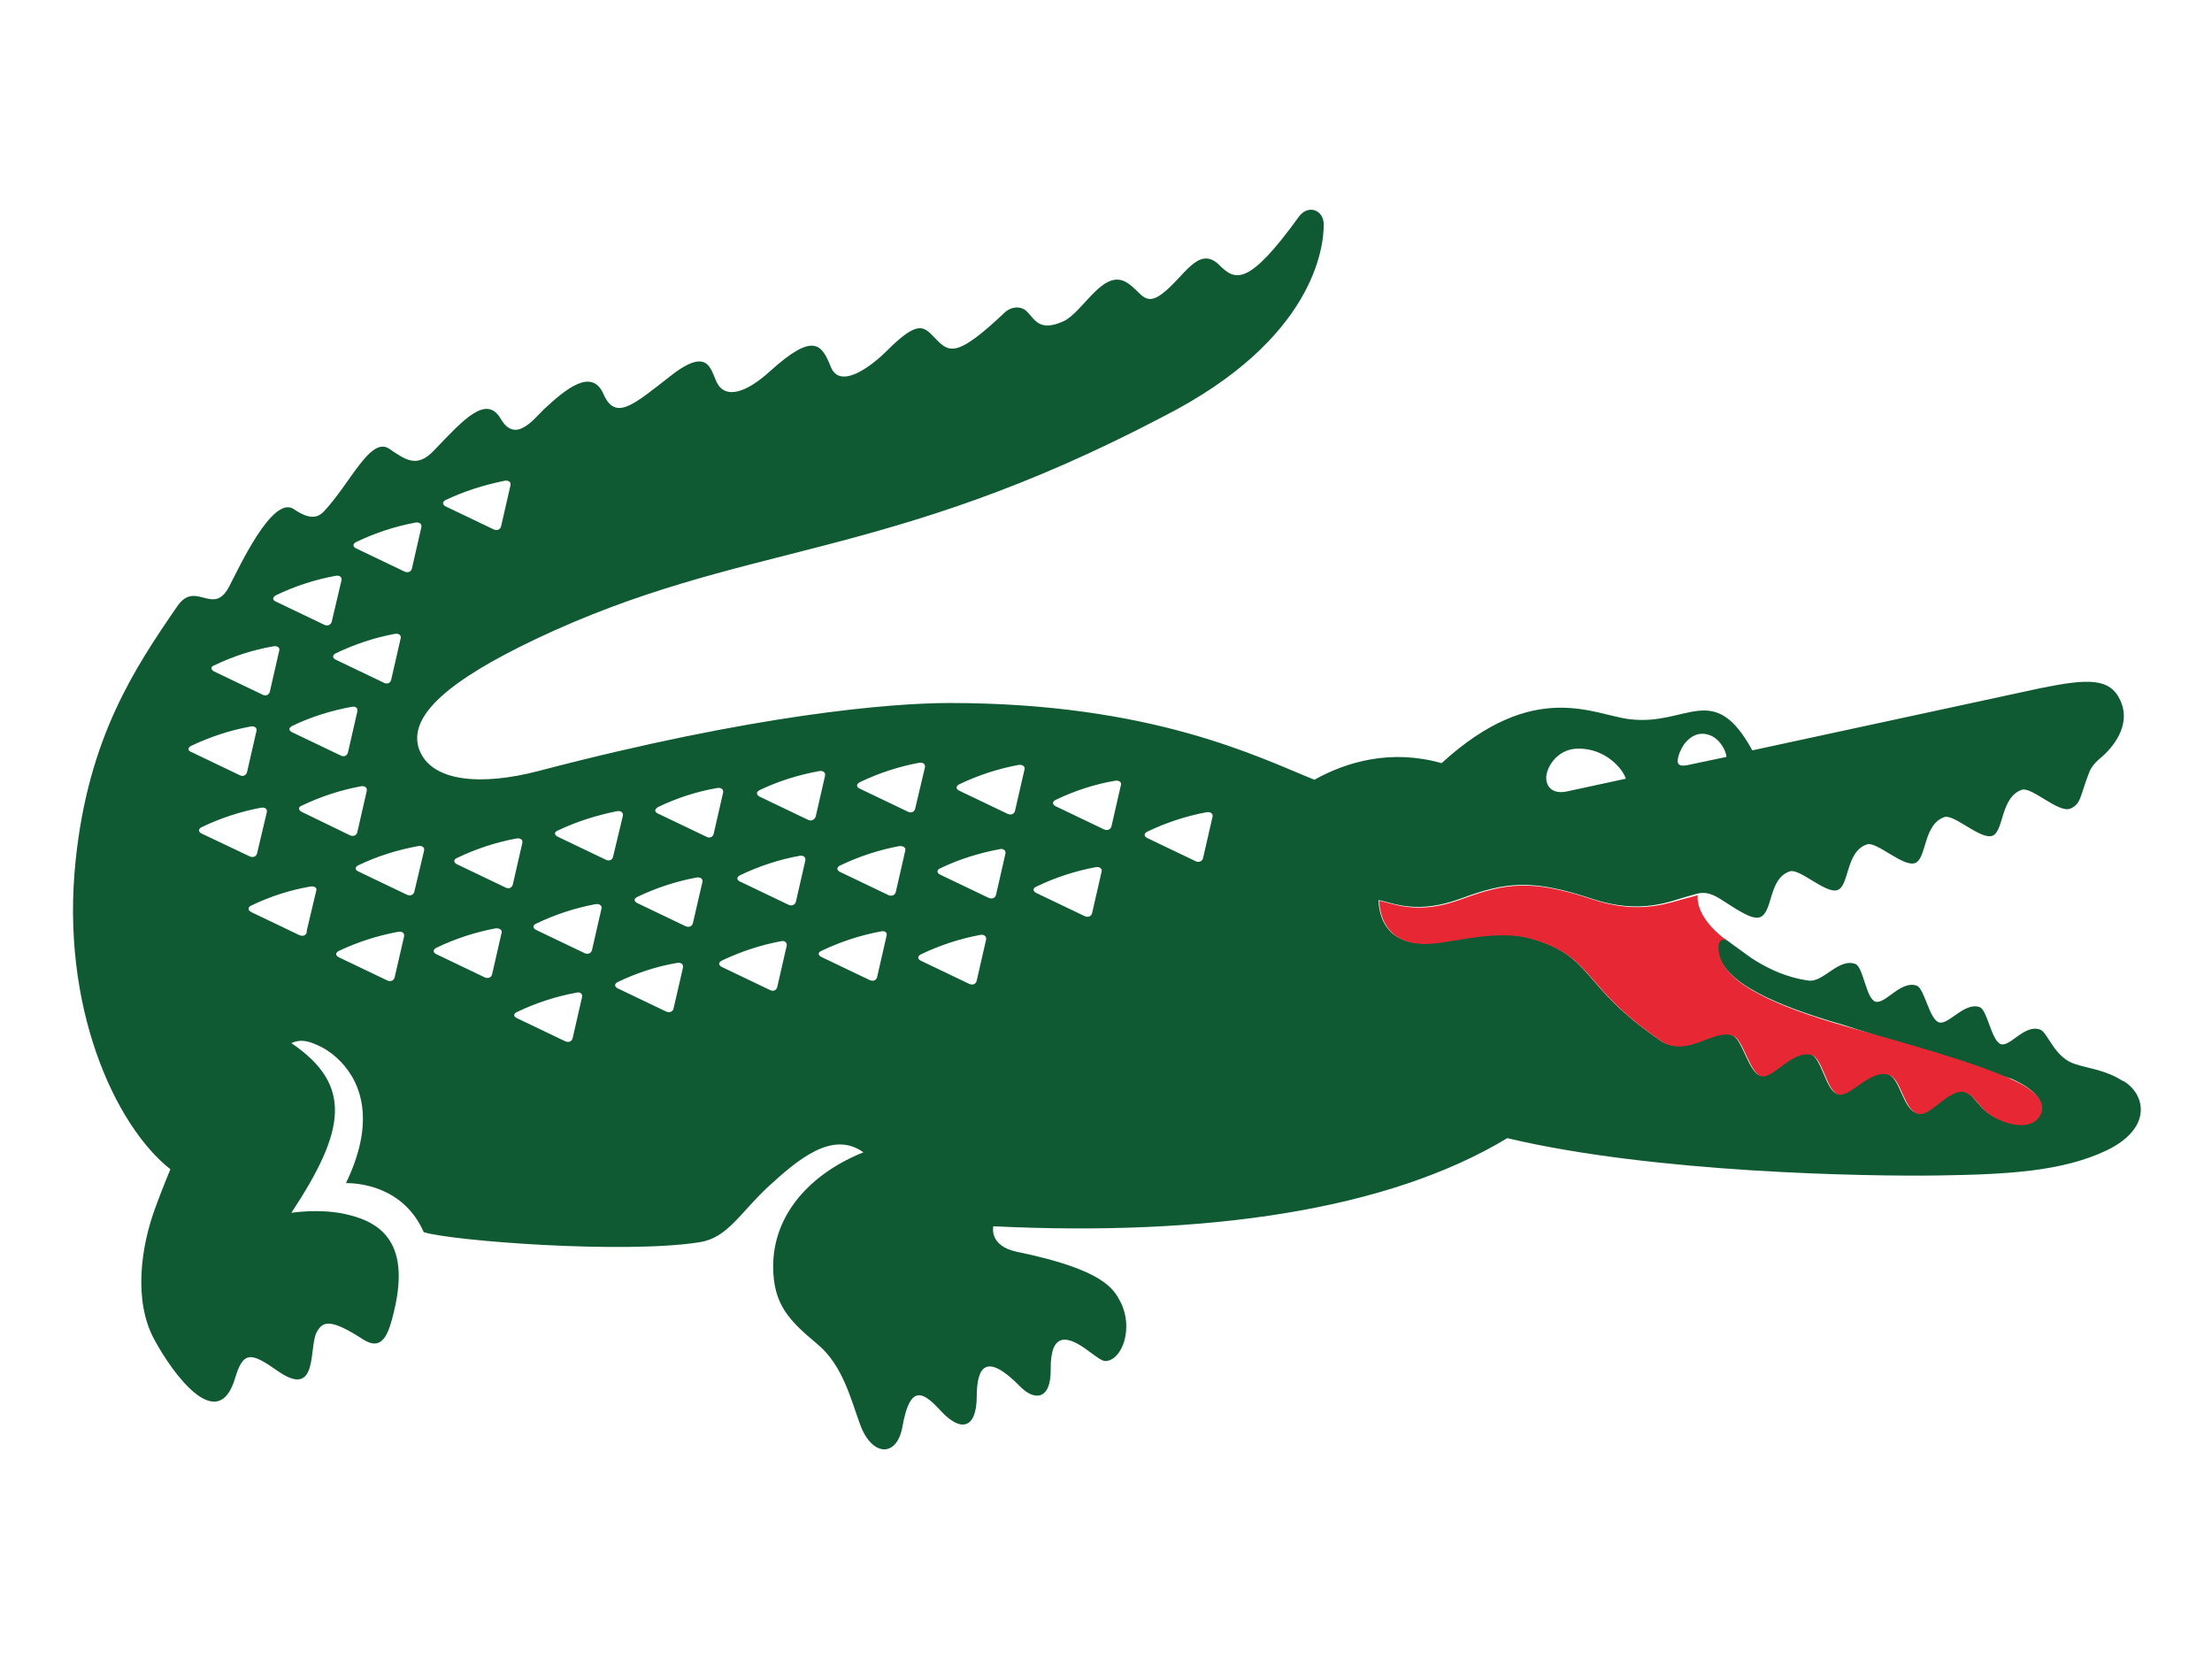<?xml version="1.0" encoding="UTF-8"?> <svg xmlns="http://www.w3.org/2000/svg" xmlns:xlink="http://www.w3.org/1999/xlink" version="1.1" id="Layer_1" x="0px" y="0px" viewBox="0 0 640 480" style="enable-background:new 0 0 640 480;" xml:space="preserve"> <style type="text/css"> .st0{fill:#105A33;} .st1{fill:#E72734;} .st2{fill:none;} </style> <g> <path id="croco" class="st0" d="M350.8,236.4l-2.7,11.8c-0.2,1-1.2,1.4-2.1,1l-14-6.7c-1.1-0.5-1.1-1.4,0-1.9 c5.4-2.6,11.2-4.5,17.1-5.6C350.3,234.8,351.1,235.5,350.8,236.4 M324.3,227.2l-2.7,11.8c-0.2,1-1.2,1.4-2.1,1l-14-6.7 c-1.1-0.5-1.1-1.4,0-1.9c5.4-2.6,11.2-4.5,17.1-5.5C323.8,225.7,324.6,226.3,324.3,227.2 M316,264.1c-0.2,1-1.1,1.4-2.1,1l-14-6.7 c-1.1-0.5-1.2-1.4,0-1.9c5.4-2.6,11.2-4.5,17.1-5.6c1.2-0.2,2,0.4,1.7,1.4L316,264.1 M296.4,222.7l-2.7,11.8c-0.2,1-1.1,1.4-2.1,1 l-14-6.7c-1.1-0.5-1.1-1.4,0-1.9c5.4-2.6,11.2-4.5,17.2-5.6C295.9,221.2,296.7,221.8,296.4,222.7 M290.9,247l-2.7,11.8 c-0.2,1-1.1,1.4-2.1,1l-14-6.7c-1.1-0.5-1.2-1.4,0-1.9c5.4-2.6,11.2-4.4,17.1-5.5C290.3,245.4,291.1,246.1,290.9,247 M285.3,271.9 l-2.7,11.8c-0.2,1-1.1,1.4-2.1,1l-14-6.7c-1.1-0.5-1.1-1.4,0-1.9c5.4-2.6,11.2-4.5,17.1-5.6C284.7,270.3,285.5,270.9,285.3,271.9 M264.8,233.9c-0.2,1-1.1,1.4-2,1l-14-6.7c-1.1-0.5-1.1-1.3,0-1.9c5.4-2.6,11.2-4.5,17.1-5.6c1.2-0.2,1.9,0.4,1.7,1.4L264.8,233.9 M261.9,246.2l-2.7,11.8c-0.2,1-1.2,1.4-2.1,1l-14-6.7c-1.1-0.5-1.1-1.4,0-1.9c5.4-2.6,11.2-4.5,17.1-5.6 C261.4,244.7,262.2,245.3,261.9,246.2 M256.5,270.8l-2.7,11.8c-0.2,1-1.1,1.4-2.1,1l-14-6.7c-1.1-0.5-1.1-1.4,0-1.8 c5.4-2.6,11.2-4.5,17.1-5.6C256,269.2,256.8,269.8,256.5,270.8 M233.8,237.2l-14-6.7c-1-0.5-1.1-1.4,0-1.9 c5.4-2.6,11.2-4.4,17.2-5.5c1.2-0.2,1.9,0.4,1.7,1.4l-2.7,11.8C235.6,237.2,234.7,237.7,233.8,237.2 M233,249l-2.7,11.8 c-0.2,1-1.2,1.4-2.1,1l-14-6.7c-1.2-0.5-1.1-1.4,0-1.9c5.4-2.6,11.2-4.5,17.2-5.6C232.5,247.4,233.2,248.1,233,249 M227.6,273.7 l-2.7,11.8c-0.2,1-1.1,1.4-2,1l-14-6.7c-1.1-0.5-1.1-1.4,0-1.9c5.5-2.6,11.2-4.5,17.2-5.6C227.1,272.1,227.8,272.8,227.6,273.7 M204.4,242.1l-14-6.7c-1.1-0.5-1.1-1.2,0-1.9c5.4-2.6,11.2-4.5,17.1-5.5c1.2-0.2,1.9,0.4,1.7,1.4l-2.7,11.8 C206.3,242.2,205.3,242.6,204.4,242.1 M200.5,267c-0.2,1-1.1,1.4-2.1,1l-14-6.7c-1-0.5-1.1-1.3,0-1.8c5.4-2.6,11.2-4.5,17.1-5.6 c1.2-0.2,2,0.4,1.7,1.4L200.5,267 M194.9,291.7c-0.2,1-1.1,1.4-2.1,1l-14-6.7c-1.1-0.5-1.1-1.4,0-1.9c5.4-2.6,11.2-4.5,17.1-5.5 c1.2-0.2,1.9,0.4,1.7,1.4L194.9,291.7 M177.4,247.8c-0.2,1-1.1,1.4-2,1l-14-6.7c-1.1-0.5-1.1-1.4,0-1.8c5.4-2.6,11.2-4.4,17.1-5.6 c1.2-0.2,1.9,0.4,1.7,1.4L177.4,247.8 M174,263l-2.7,11.8c-0.2,1-1.2,1.4-2.1,1l-14-6.7c-1.1-0.5-1.2-1.4,0-1.9 c5.4-2.6,11.2-4.5,17.1-5.6C173.5,261.4,174.3,262.1,174,263 M168.4,288.5l-2.7,11.8c-0.2,1-1.1,1.4-2.1,1l-14-6.7 c-1.1-0.5-1.1-1.3,0-1.8c5.4-2.6,11.2-4.5,17.2-5.6C167.9,286.9,168.6,287.6,168.4,288.5 M146.3,256.8l-14-6.7 c-1.1-0.5-1.2-1.4,0-1.9c5.4-2.6,11.2-4.5,17.1-5.6c1.2-0.2,2,0.4,1.7,1.4l-2.7,11.8C148.2,256.8,147.3,257.3,146.3,256.8 M145.1,270l-2.7,11.8c-0.2,1-1.1,1.4-2.1,1l-14-6.7c-1.1-0.5-1.1-1.3,0-1.9c5.4-2.6,11.2-4.5,17.1-5.6 C144.6,268.5,145.4,269.1,145.1,270 M119.9,257.9c-0.2,1-1.1,1.4-2.1,1l-14-6.7c-1.2-0.5-1.2-1.4,0-1.9c5.4-2.6,11.2-4.4,17.2-5.5 c1.2-0.2,1.9,0.4,1.7,1.3L119.9,257.9 M114.2,282.7c-0.2,1-1.1,1.4-2.1,1l-14-6.7c-1.1-0.5-1.1-1.4,0-1.9 c5.5-2.6,11.2-4.4,17.1-5.5c1.2-0.2,1.9,0.4,1.7,1.4L114.2,282.7 M87.3,234.9c-1-0.5-1.1-1.4,0-1.8c5.4-2.6,11.2-4.5,17.1-5.6 c1.2-0.2,1.9,0.4,1.7,1.4l-2.7,11.8c-0.2,1-1.1,1.4-2.1,1L87.3,234.9 M88.8,269.6c-0.2,1-1.1,1.4-2.1,1l-14-6.7 c-1-0.5-1.1-1.4,0-1.9c5.4-2.6,11.2-4.5,17.1-5.5c1.2-0.2,2,0.4,1.7,1.2l-2.8,11.8 M58.4,241.2c-1.1-0.5-1.1-1.4,0-1.9 c5.4-2.6,11.2-4.5,17.1-5.6c1.2-0.2,1.9,0.4,1.7,1.3l-2.8,11.8c-0.2,1-1.1,1.4-2.1,1L58.4,241.2 M55.3,215.8 c5.5-2.6,11.2-4.5,17.2-5.6c1.2-0.2,1.9,0.4,1.7,1.3l-2.7,11.8c-0.2,1-1.2,1.5-2.1,1l-14-6.7C54.3,217.2,54.2,216.4,55.3,215.8 M62,192.5c5.4-2.6,11.2-4.5,17.1-5.5c1.2-0.2,1.9,0.4,1.7,1.2L78.1,200c-0.2,1-1.1,1.5-2.1,1l-14-6.7 C61,193.8,60.8,192.9,62,192.5 M79.9,172.2c5.4-2.6,11.2-4.5,17.2-5.6c1.2-0.2,1.9,0.4,1.7,1.3L96,179.8c-0.2,1-1.2,1.4-2.1,1 l-14-6.7C78.7,173.6,78.8,172.8,79.9,172.2 M103.4,205.8l-2.7,11.8c-0.2,1-1.1,1.5-2.1,1l-14-6.7c-1.1-0.5-1.2-1.3,0-1.9 c5.4-2.6,11.2-4.4,17.2-5.5C102.9,204.3,103.6,204.9,103.4,205.8 M114.2,183.4c1.2-0.2,2,0.4,1.7,1.4l-2.7,11.8c-0.2,1-1.1,1.4-2,1 l-14-6.7c-1.1-0.5-1.1-1.4,0-1.9C102.6,186.4,108.3,184.5,114.2,183.4 M103.1,156.8c5.4-2.6,11.2-4.5,17.1-5.6 c1.2-0.2,1.9,0.4,1.7,1.4l-2.7,11.8c-0.2,1-1.1,1.4-2.1,1l-14-6.7C102,158.2,102,157.3,103.1,156.8 M128.9,144.7 c5.4-2.6,11.2-4.4,17.1-5.6c1.2-0.2,1.9,0.4,1.7,1.3l-2.7,11.8c-0.2,1-1.1,1.4-2.1,1l-14-6.7C128,146,127.9,145.2,128.9,144.7 M456.8,216.6c7.9,0,12.8,6,13.6,8.7l-17.1,3.7c-3.4,0.7-5.6-0.7-5.9-3.4C447,222.7,450.2,216.5,456.8,216.6 M486.1,217.5 c1.2-3.1,3.8-5.2,6.4-5.2c4.7,0,7,5.1,7,6.7l-11.4,2.4c-3.2,0.6-3.1-1.1-2-4 M614.1,312.7c-4.9-3.1-9.2-3.4-13.6-4.8 c-6.1-1.8-8-9.2-10.2-10c-4.5-1.7-8.7,5.1-11.4,4.2s-3.9-9.9-6.1-10.7c-4.4-1.6-9.1,5.3-11.8,4.4c-2.8-0.9-4.2-9.8-6.4-10.6 c-4.6-1.7-9.2,5.5-12,4.6c-2.7-0.9-3.5-10.1-5.8-10.9c-4.9-1.8-9.3,5.5-13.6,4.8c-2.7-0.4-8.7-1.4-16.6-6.6l-7.3-5.3 c-0.8-0.3-2.8-0.8-2.3,3.2c1.2,9.4,17.5,16.1,36.2,21.5l49,15.7c7,3.2,10,7,7.5,10.7c-2,2.9-6.8,3.1-12,0.6c-5.6-2.6-6.2-7-9.7-7.8 c-4.3-1-9.8,7.1-13.2,6.4c-4.4-1-4.9-10.4-8.8-11.4c-5.2-1.4-10.9,6.5-14.3,5.8c-3.4-0.7-4.7-10.7-7.9-11.5 c-5.4-1.4-10.9,6.9-14.4,6.2c-3.4-0.7-5.3-10.6-8.2-11.7c-5.4-2.2-12.6,5.9-20.1,2c-24.2-16.2-19.5-24.6-38.1-30 c-9.6-2.8-21.5,0.6-28.4,1.3c-16.4,1.7-15.7-12.4-15.7-12.4c4.8,1.1,11.4,4.1,23.7-0.4c13.2-4.9,20.6-5.7,37.9,0 c14.6,4.9,23.2,0.5,28.3-0.8c2.5-0.6,4.4-2,9.1,1s9.2,6.2,11.5,5.1c3.6-1.7,2.3-11.2,8.5-13.2c2.8-0.9,10.5,6.7,13.8,5.4 c3.4-1.3,2.3-11.2,8.5-13.2c2.8-0.9,10.5,6.7,13.9,5.4s2.3-11.2,8.5-13.3c2.8-0.9,10.5,6.7,13.9,5.4c3.3-1.3,2.3-11.2,8.5-13.3 c2.8-0.9,10.5,6.7,13.9,5.5c3.3-1.3,2.9-3.8,5.6-10.6c0.5-1.3,1.5-2.6,2.9-3.8c3.7-3,9.4-9.6,6.1-16.9c-3-6.6-9.3-6.4-23.1-3.6 l-83.4,18c-11.2-20.5-18.8-7-35.4-9c-10.5-1.2-27.6-11.9-54.5,12.7c-14.5-4.1-27.3-0.5-36.8,4.8c-16.2-6.5-47-22.2-105.6-22.2 c-16.6,0-56.1,3.2-119,19.7c-16.1,4.2-30.8,3.3-34.4-6.2c-3.6-9.9,9.2-20.3,33.5-31.9c60.4-28.7,100.7-21.9,181.8-64.5 C380.2,98.3,383,71.5,383,65c0-4.4-4.6-5.9-7.2-2.3c-14.6,20.2-18.4,18.6-23,14c-6.1-6-10.2,3.6-16.7,8.4c-5,3.7-6-0.8-10-3.3 c-6.9-4.4-12.7,8.6-18.5,11.2c-6.8,3-8.1-0.4-10.4-2.8c-1.6-1.7-4.6-1.7-6.7,0.4c-13.8,13-15.9,11.5-20,7.2 c-3.1-3.2-4.7-5.5-13.7,3.5c-5.2,5.2-13.8,11.3-16.4,4.9c-2.6-6.5-4.9-10.3-17.6,1.2c-7.5,6.8-12.6,7.4-14.9,4.1 c-2.3-3.2-1.9-12.1-13.8-2.8c-10.7,8.3-16,13.3-19.5,5.3c-3.4-7.8-11.2-1.2-17.2,4.4c-3.1,3-8.3,10-12.5,2.8 c-4.2-7.2-10.8,0.2-19.4,9.2c-4.8,5-8,2.8-12.8-0.5c-5.5-3.9-11.3,10-19.2,18.3c-1.5,1.4-3.7,2.4-8.5-0.9 c-6.2-4.2-16,17.3-18.8,22.6c-4.6,8.5-9.6-2.2-14.9,5.5c-12.4,18-25.7,38-29.4,73.4c-4.5,42.3,11.3,76.8,27.4,89.5 c0,0-2,4.7-4.2,10.7c-4.5,11.9-6.4,27.4-0.6,38.3c5.6,10.5,18.6,27.9,23.5,11.5c2.4-8,4.6-7.6,12.4-2.1c11.8,8.2,8.9-6.8,11.2-11.2 c1.7-3.1,3.7-4.3,13.4,2c5.6,3.6,7.4-1.3,9-8.1c5.1-21.1-5-26.3-14.9-28.3c-7.2-1.4-14.8-0.2-14.8-0.2c15.8-23.9,17.8-37,0-49.1 c2.6-1.2,4.8-0.6,7.1,0.4c4.4,1.8,8,5.2,10.4,9.2c2.5,4.3,6.5,13.9-1.7,30.9c3.4,0,16.6,0.8,22.5,14.2c7.8,2.5,58,6.4,79.9,2.9 c8-1.3,11.6-8.4,19.5-15.8c8.7-8,18.8-16.7,27.8-10.2c-15.4,6.2-26.1,18-26.1,33c0,11.2,4.8,15.8,12.8,22.5 c7.3,6.1,9.6,15.7,12.3,23.1c3.4,9.5,10.7,9.8,12.3,0.8c2.2-12.5,6-10.1,10.9-4.8c5.9,6.5,10.5,5.5,10.6-3.8c0-8.8,2.7-13.1,12.6-3 c4,4.1,8.9,4,8.8-5c-0.1-11,4.9-9.9,11.1-5.2c2.2,1.6,3.7,2.8,4.8,2.8c4.9-0.3,8.1-9.7,4.3-17.1c-1.9-3.6-4.6-9.3-29.9-14.5 c-8.3-1.7-6.9-7.4-6.9-7.4c61.8,3,114.3-4.7,148.7-25.5c42.4,10.1,104.3,11.1,124.7,10.8c20.3-0.3,35.9-1.2,48.6-7.2 c13.4-6.4,11.4-16.1,5.2-20"></path> <path id="langue" class="st1" d="M460.7,260.2c-17.3-5.7-24.7-4.9-37.9,0c-12.2,4.5-18.9,1.5-23.7,0.4c0,0-0.6,14,15.8,12.4 c7-0.7,18.9-4.1,28.4-1.3c18.5,5.4,13.9,13.8,38.1,30c7.5,3.9,14.7-4.2,20.1-2c2.9,1.1,4.8,11,8.2,11.7s8.9-7.6,14.4-6.2 c3.2,0.8,4.5,10.8,7.9,11.5s9.1-7.2,14.3-5.8c3.9,1,4.4,10.4,8.8,11.4c3.4,0.8,8.9-7.4,13.2-6.3c3.5,0.8,4.1,5.2,9.7,7.8 c5.2,2.5,10,2.3,12-0.6c2.5-3.7-0.5-7.5-7.5-10.7c-11.3-5.2-30.3-10.4-49-15.7c-18.7-5.4-35.1-12.1-36.2-21.5 c-0.5-4,1.5-3.5,2.3-3.2c-7.2-5.3-8.7-10.3-8.4-13.1l0,0l0,0l0,0l0,0l-2.1,0.6C483.9,260.7,475.2,265.1,460.7,260.2"></path> </g> <rect x="1.3" y="44.2" class="st2" width="637.3" height="391.6"></rect> </svg> 